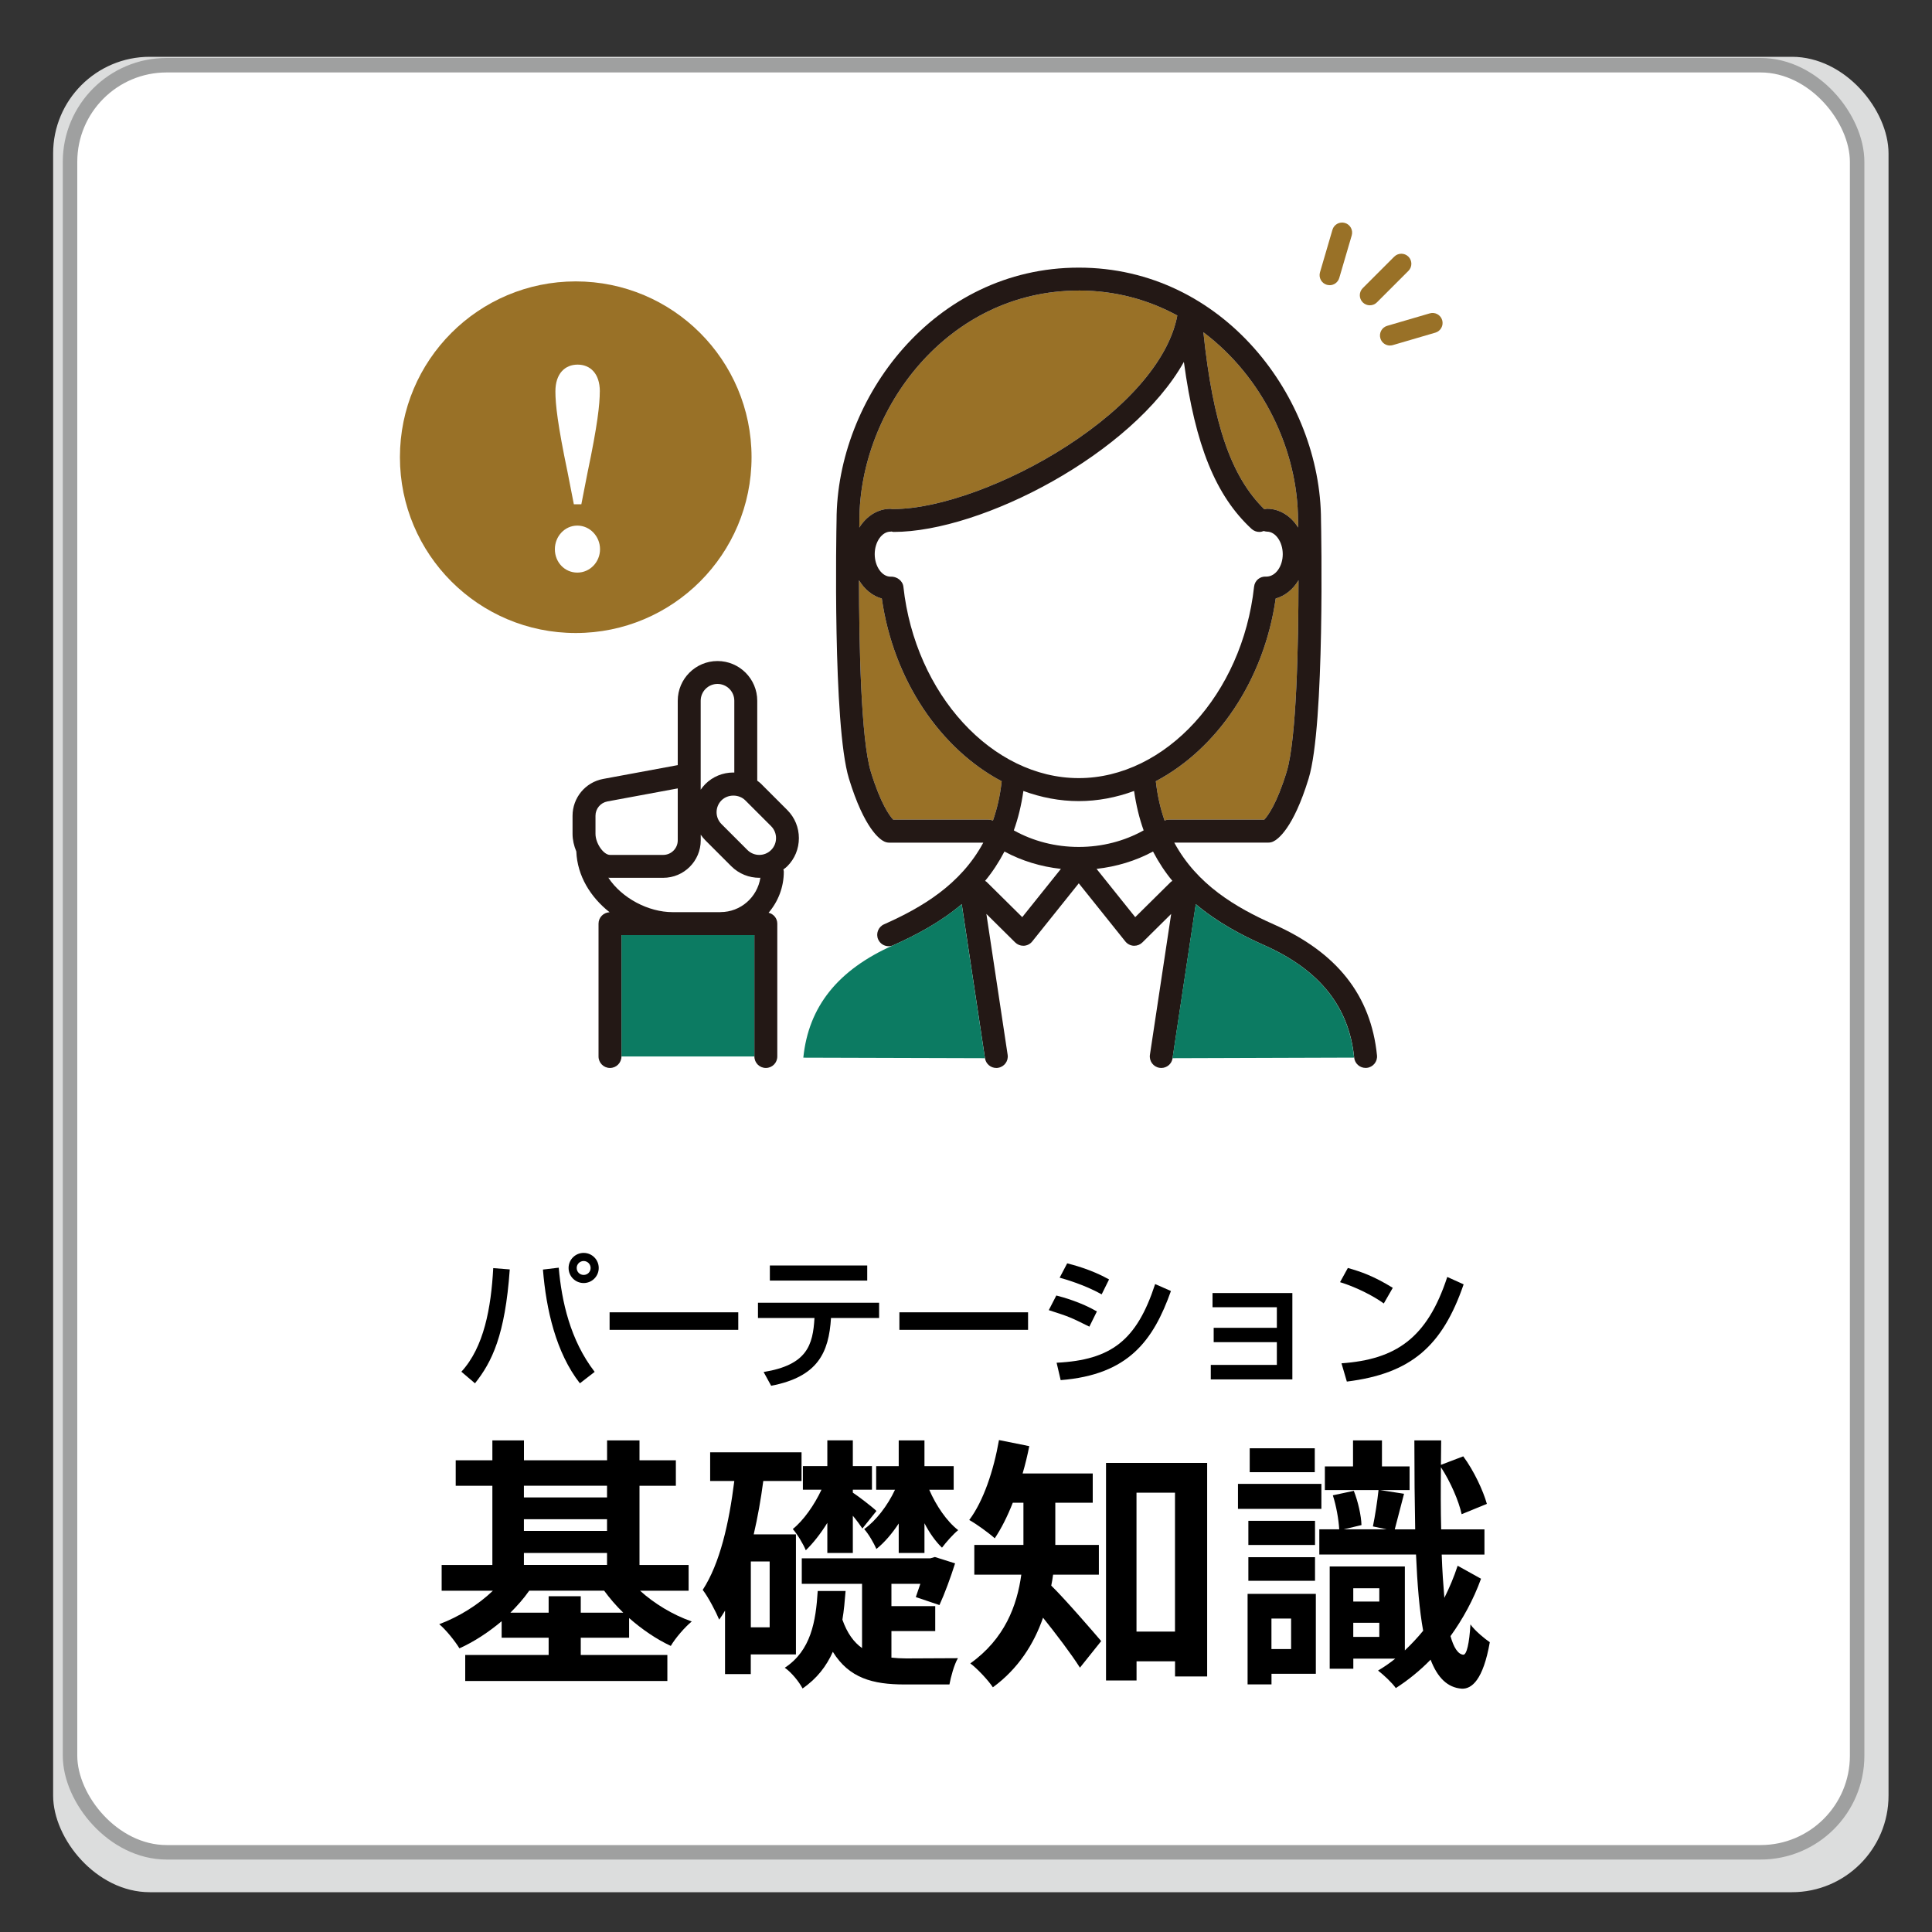 <svg viewBox="0 0 400 400" xmlns="http://www.w3.org/2000/svg"><rect x="0" y="0" width="400" height="400" fill="#333333" stroke="none"/><path d="m0 0h400v400h-400z" fill="none"/><rect fill="#dcdddd" height="380" rx="20" width="380" x="11" y="11.76"/><rect fill="#fff" height="370" rx="20" stroke="#9fa0a0" stroke-miterlimit="10" stroke-width="3" width="370" x="14.5" y="13.5"/><path d="m128.67 218.73v-25.13h10.57 9.92 7.04v25.13z" fill="#0c7b62"/><g fill="#997127"><path d="m261.76 169.7h-19.75c-.32 0-.62.07-.9.18-.85-2.45-1.48-5.14-1.81-8.14 12.63-6.67 22.4-20.84 24.82-37.83 1.95-.53 3.61-1.91 4.72-3.78-.01 13.13-.39 32.93-2.45 39.65-2.03 6.63-3.89 9.12-4.63 9.91z"/><path d="m268.75 107.76s0 .01 0 .02v.03c0 .04.01.56.02 1.41-1.46-2.35-3.8-3.89-6.45-3.89-.19 0-.37.07-.55.11-6.86-6.73-10.63-17.61-12.62-36.65 12.26 9.2 19.59 24.4 19.59 38.96z"/><path d="m223.34 60.15c7.56 0 14.43 1.91 20.41 5.17-1.66 8.86-9.87 18.62-22.83 27-12.08 7.82-26.51 13.07-35.9 13.07-.07 0-.13.03-.2.04-.15-.03-.3-.09-.46-.09-2.65 0-4.99 1.54-6.45 3.89.01-.86.02-1.37.02-1.41 0 0 0-.02 0-.03 0 0 0-.01 0-.02 0-22.99 18.24-47.61 45.4-47.61z"/><path d="m204.68 169.7h-19.75c-.74-.79-2.6-3.28-4.63-9.91-2.06-6.72-2.44-26.52-2.45-39.65 1.12 1.86 2.78 3.25 4.72 3.78 2.43 16.99 12.2 31.16 24.82 37.83-.33 3.01-.96 5.7-1.81 8.14-.28-.11-.58-.18-.9-.18z"/></g><path d="m263.67 191.36c-7.81-3.47-15.86-8.21-20.55-16.91h19.49c.34 0 .68-.07.99-.22.91-.42 4.14-2.6 7.34-13.05 3.39-11.06 2.6-51.75 2.56-53.47-.03-25.27-20.17-52.3-50.15-52.3s-50.12 27.03-50.15 52.3v.01c-.04 1.73-.82 42.41 2.56 53.47 3.2 10.45 6.43 12.63 7.34 13.05.31.14.65.22.99.22h19.49c-4.69 8.7-12.74 13.44-20.55 16.91-1.2.53-1.74 1.94-1.21 3.13.39.88 1.26 1.41 2.17 1.41.32 0 .65-.07.96-.21 4.7-2.09 9.72-4.75 14.17-8.5l4.81 31.89c.18 1.18 1.19 2.02 2.34 2.02.12 0 .24 0 .36-.03 1.3-.2 2.19-1.41 1.99-2.7l-4.4-29.16 5.96 5.9c.45.44 1.05.69 1.67.69h.14c.67-.04 1.3-.36 1.72-.89l9.64-12.04 9.64 12.04c.42.52 1.04.85 1.72.89h.14c.62 0 1.22-.25 1.67-.69l5.96-5.9-4.4 29.16c-.19 1.3.7 2.51 1.99 2.7.12.02.24.03.36.03 1.15 0 2.17-.84 2.34-2.02l4.81-31.89c4.45 3.75 9.47 6.41 14.17 8.5 11.46 5.09 17.55 12.71 18.62 23.27.12 1.22 1.16 2.13 2.36 2.13.08 0 .16 0 .24-.01 1.3-.13 2.26-1.3 2.12-2.6-1.26-12.41-8.26-21.29-21.42-27.13zm-40.33-16.01c-4.81 0-9.43-1.19-13.44-3.43.89-2.47 1.56-5.19 1.98-8.16 3.67 1.35 7.52 2.1 11.46 2.1s7.79-.75 11.46-2.1c.43 2.97 1.09 5.7 1.98 8.16-4.02 2.24-8.63 3.43-13.44 3.43zm-38.98-65.27c.07 0 .13-.03.2-.04.15.03.3.09.46.09 18.25 0 49.43-16.2 60.09-35.2 2.36 17.38 6.63 27.74 14.01 34.57.46.42 1.04.63 1.61.63.31 0 .62-.07.92-.19.22.06.43.13.67.13 1.77 0 3.26 2.14 3.26 4.66s-1.48 4.65-3.4 4.65h-.02c-1.32-.1-2.39.84-2.52 2.11-2.43 22.21-18.37 39.61-36.3 39.61s-33.87-17.4-36.3-39.61c-.14-1.27-1.39-2.18-2.68-2.1-1.77 0-3.26-2.14-3.26-4.66s1.49-4.66 3.26-4.66zm77.4 59.62h-19.75c-.32 0-.62.07-.9.18-.85-2.45-1.48-5.14-1.81-8.14 12.63-6.67 22.4-20.84 24.82-37.83 1.95-.53 3.61-1.91 4.72-3.78-.01 13.13-.39 32.93-2.45 39.65-2.03 6.63-3.89 9.12-4.63 9.91zm6.99-61.94s0 .01 0 .02v.03c0 .04.01.56.02 1.41-1.46-2.35-3.8-3.89-6.45-3.89-.19 0-.37.07-.55.11-6.86-6.73-10.63-17.61-12.62-36.65 12.26 9.2 19.59 24.4 19.59 38.96zm-45.41-47.61c7.56 0 14.43 1.91 20.41 5.17-1.66 8.86-9.87 18.62-22.83 27-12.08 7.82-26.51 13.07-35.9 13.07-.07 0-.13.03-.2.04-.15-.03-.3-.09-.46-.09-2.65 0-4.99 1.54-6.45 3.89.01-.86.02-1.37.02-1.41 0 0 0-.02 0-.03 0 0 0-.01 0-.02 0-22.99 18.24-47.61 45.4-47.61zm-18.66 109.55h-19.75c-.74-.79-2.6-3.28-4.63-9.91-2.06-6.72-2.44-26.52-2.45-39.65 1.12 1.86 2.78 3.25 4.72 3.78 2.43 16.99 12.2 31.16 24.82 37.83-.33 3.01-.96 5.7-1.81 8.14-.28-.11-.58-.18-.9-.18zm6.97 20.19-7.38-7.3c-.09-.09-.21-.14-.32-.21 1.5-1.81 2.84-3.84 4.01-6.08 3.58 1.93 7.55 3.14 11.69 3.59l-8.01 10zm23.39 0-8.01-10c4.14-.46 8.11-1.66 11.69-3.59 1.17 2.24 2.51 4.27 4.01 6.08-.1.07-.22.12-.32.21l-7.38 7.3z" fill="#231815"/><path d="m157.66 162.35c-.27-.27-.58-.49-.88-.72v-16.54c0-4.54-3.69-8.23-8.23-8.23s-8.23 3.69-8.23 8.23v13.32l-15.44 2.86c-3.68.68-6.34 3.89-6.34 7.63v3.75c0 1.2.28 2.46.78 3.64.2 5.08 2.97 9.49 6.89 12.58-1.27.05-2.29 1.08-2.29 2.36v27.51c0 1.31 1.06 2.37 2.37 2.37s2.37-1.06 2.37-2.37v-25.14h27.53v25.14c0 1.31 1.06 2.37 2.37 2.37s2.37-1.06 2.37-2.37v-27.51c0-1.11-.77-2-1.8-2.26 1.96-2.3 3.15-5.26 3.15-8.51 0-.16-.06-.3-.09-.45.28-.21.56-.41.81-.66 1.55-1.55 2.4-3.62 2.4-5.82s-.85-4.27-2.4-5.82l-5.36-5.36zm2 8.71c.65.65 1.01 1.53 1.01 2.46s-.36 1.81-1.01 2.46c-1.36 1.36-3.56 1.36-4.92 0l-5.36-5.36c-1.36-1.36-1.36-3.56 0-4.92 1.31-1.31 3.62-1.3 4.92 0zm-14.59-25.98c0-1.92 1.56-3.48 3.48-3.48s3.48 1.56 3.48 3.48v14.88c-.07 0-.13-.02-.19-.02-2.2 0-4.27.85-5.82 2.4-.36.36-.67.76-.95 1.16v-18.43zm-21.78 23.81c0-1.45 1.03-2.69 2.46-2.96l14.57-2.7v10.76c0 1.66-1.35 3.01-3.01 3.01h-11.01c-1.35 0-3.01-2.4-3.01-4.36zm25.87 19.96h-9.92c-4.96 0-10.47-2.86-13.29-7.13.12 0 .24.02.36.02h11.01c4.28 0 7.76-3.48 7.76-7.76v-1.17c.28.41.59.8.95 1.16l5.36 5.36c1.6 1.6 3.71 2.41 5.82 2.41.07 0 .15-.02.22-.02-.62 4.02-4.07 7.12-8.26 7.12z" fill="#231815"/><circle cx="119.2" cy="94.66" fill="#997127" r="36.4"/><path d="m242.75 219.09 4.81-31.89c4.45 3.75 9.47 6.41 14.17 8.5 11.46 5.09 17.55 12.71 18.62 23.27z" fill="#0c7b62"/><path d="m166.32 218.97c1.07-10.57 7.16-18.18 18.62-23.27 4.7-2.09 9.72-4.75 14.17-8.5l4.81 31.89-37.6-.11z" fill="#0c7b62"/><path d="m114.88 113.71c0-2.64 2.02-4.89 4.65-4.89s4.7 2.25 4.7 4.89-2.07 4.84-4.7 4.84-4.65-2.15-4.65-4.84zm9.3-32.67c0 2.64-.46 6.93-2.53 16.77l-1.29 6.6h-1.55l-1.29-6.6c-2.07-9.9-2.53-14.13-2.53-16.77 0-3.74 2.02-5.55 4.6-5.55s4.6 1.81 4.6 5.55z" fill="#fff"/><path d="m95.52 284c4.68-5.07 6.15-13.2 6.6-21.45l3.42.27c-.96 13.62-3.69 19.17-7.2 23.58zm20.16-21.54c.6 6.93 2.37 15 7.44 21.57l-3.06 2.37c-4.95-6.33-6.99-15.3-7.65-23.55zm8.28.06c0 1.74-1.41 3.12-3.12 3.12s-3.12-1.38-3.12-3.12 1.41-3.12 3.12-3.12 3.12 1.38 3.12 3.12zm-4.56 0c0 .81.63 1.44 1.44 1.44s1.44-.63 1.44-1.44-.66-1.44-1.44-1.44-1.44.63-1.44 1.44z"/><path d="m152.85 271.7v3.63h-26.64v-3.63z"/><path d="m182.01 269.72v3.15h-9.96c-.45 7.2-2.73 12.18-12.39 14.04l-1.56-2.85c9-1.47 10.2-5.55 10.53-11.19h-11.7v-3.15zm-2.46-7.71v3.12h-20.16v-3.12z"/><path d="m212.85 271.7v3.63h-26.64v-3.63z"/><path d="m225.54 274.67c-3.93-1.95-4.02-2.01-8.4-3.42l1.56-3.03c1.44.36 5.16 1.41 8.4 3.3zm-6.78 7.47c11.31-.57 16.59-4.62 20.4-16.29l3.27 1.44c-3.66 10.26-8.79 17.34-22.83 18.45zm9.33-14.16c-3.66-2.04-7.74-3.18-8.7-3.45l1.56-2.97c1.02.27 4.86 1.2 8.67 3.33z"/><path d="m267.57 267.71v17.88h-16.89v-3h13.68v-4.71h-13.08v-2.97h13.08v-4.26h-13.32v-2.94z"/><path d="m286.5 269.87c-2.25-1.65-5.97-3.48-9.06-4.41l1.62-2.94c2.64.75 5.25 1.62 9.3 4.11zm-8.76 12.39c11.22-.81 17.73-5.13 21.9-17.88l3.39 1.53c-4.41 12.81-10.89 18.48-24.18 20.13z"/><path d="m132.5 329.33c2.91 2.64 6.76 5 10.72 6.38-1.43 1.16-3.41 3.46-4.34 5.06-2.97-1.38-5.94-3.41-8.63-5.77v4.07h-10.01v3.57h17.93v5.39h-41.85v-5.39h17.27v-3.57h-9.73v-3.41c-2.69 2.25-5.66 4.23-8.74 5.61-.94-1.54-2.8-3.85-4.18-5 4.01-1.49 8.08-4.01 11.11-6.93h-10.61v-5.33h10.5v-16.39h-7.59v-5.28h7.59v-4.12h6.54v4.12h17.21v-4.12h6.71v4.12h7.53v5.28h-7.53v16.39h10.17v5.33h-10.06zm-3.46 4.56c-1.48-1.43-2.8-2.97-3.96-4.56h-15.51c-1.1 1.59-2.47 3.13-3.9 4.56h7.92v-3.41h6.65v3.41zm-20.57-26.28v2.42h17.21v-2.42zm0 9.35h17.21v-2.42h-17.21zm0 7.04h17.21v-2.47h-17.21z"/><path d="m155.44 342.53v4.07h-5.33v-13.14c-.39.66-.77 1.26-1.21 1.87-.6-1.48-2.25-4.67-3.41-6.16 3.57-5.5 5.44-13.75 6.54-22.55h-5v-5.94h18.92v5.94h-7.92c-.5 3.79-1.15 7.48-1.98 11.05h8.74v24.86zm3.91-19.25h-3.9v13.64h3.9zm25.18 19.91c.99.11 2.03.17 3.13.17 1.65 0 8.47-.05 10.67-.05-.77 1.26-1.48 3.9-1.76 5.44h-9.29c-6.6 0-11.49-1.32-14.85-6.76-1.32 2.97-3.3 5.55-6.27 7.59-.71-1.38-2.31-3.35-3.68-4.29 5.44-3.57 6.43-9.62 6.82-15.89h5.77c-.17 2.03-.33 4.01-.66 5.94.99 2.8 2.36 4.67 4.07 5.88v-13.31h-12.48v-5.28h26.62l.94-.27 4.18 1.32c-.94 2.97-2.2 6.38-3.24 8.63l-4.89-1.65c.28-.77.6-1.71.94-2.75h-5.99v4.62h9.07v5.17h-9.07v5.5zm-13.25-27.88c-1.37 2.2-2.91 4.18-4.45 5.66-.5-1.26-1.76-3.35-2.69-4.4 2.2-1.76 4.45-4.95 5.94-8.14h-3.85v-4.89h5.06v-5.33h5.28v5.33h3.96v4.89h-3.96v.61c1.04.66 4.12 3.02 4.89 3.79l-2.91 3.63c-.44-.66-1.15-1.65-1.98-2.64v7.7h-5.28v-6.21zm14.79.11c-1.37 2.09-2.97 3.96-4.62 5.28-.5-1.15-1.59-3.08-2.53-4.12 2.42-1.71 4.84-4.84 6.38-8.14h-3.9v-4.89h4.67v-5.33h5.33v5.33h6.05v4.89h-5.06c1.43 3.3 3.63 6.54 5.99 8.36-1.04.83-2.53 2.53-3.35 3.63-1.32-1.27-2.58-3.03-3.63-5.06v6.16h-5.33v-6.1z"/><path d="m218.03 326.03c-.11.77-.22 1.54-.38 2.25 2.86 2.8 8.8 9.68 10.34 11.49l-4.4 5.5c-1.81-2.86-4.95-6.98-7.64-10.34-1.87 5.39-5.11 10.56-10.39 14.41-.88-1.38-3.3-3.96-4.67-4.95 7.15-5.11 9.68-11.99 10.56-18.37h-9.73v-6.16h10.17v-8.74h-2.2c-1.1 2.8-2.37 5.33-3.74 7.37-1.21-1.1-3.79-2.97-5.28-3.79 2.97-3.96 5.06-10.28 6.16-16.55l6.27 1.26c-.38 1.92-.83 3.79-1.38 5.66h14.52v6.05h-7.75v8.74h9.02v6.16h-9.46zm31.9-23.15v44.21h-6.65v-3.13h-7.97v3.96h-6.32v-45.04h20.95zm-6.66 34.92v-28.76h-7.97v28.76z"/><path d="m273.58 312.39h-17.27v-5.17h17.27zm-1.15 34.15h-9.18v2.2h-4.95v-18.75h14.13zm-.17-26.67h-13.8v-5h13.8zm-13.8 2.53h13.8v4.89h-13.8zm13.75-17.6h-13.47v-4.95h13.47zm-8.97 30.3v6.32h4.07v-6.32zm43.39-8.24c-1.59 4.4-3.79 8.36-6.32 11.88.66 2.36 1.54 3.74 2.64 3.85.71.05 1.26-2.37 1.49-6.27.93 1.32 3.08 3.08 4.01 3.68-1.38 7.81-3.74 9.73-5.83 9.62-2.91-.22-5-2.25-6.43-6-2.25 2.31-4.73 4.29-7.2 5.88-.77-1.1-2.47-2.69-3.68-3.63 1.21-.71 2.42-1.54 3.57-2.47h-8.69v2.09h-4.89v-21.17h15.56v17.38c1.32-1.27 2.58-2.58 3.79-4.07-.77-4.23-1.21-9.51-1.48-15.78h-20.02v-5.22h4.12c-.11-1.98-.6-4.84-1.32-7.04l4.34-.93c.88 2.2 1.54 5.17 1.59 7.09l-3.68.88h8.91l-2.86-.6c.44-2.15.93-5.33 1.16-7.53h-11.11v-4.89h5.83v-5.39h5.99v5.39h5.72v4.89h-6.1l4.95.77c-.71 2.64-1.38 5.39-1.92 7.37h4.23c-.11-5.5-.17-11.66-.17-18.42h5.55l-.05 5.06 4.62-1.76c2.2 2.97 4.12 7.09 4.89 9.84l-5.22 2.14c-.6-2.75-2.31-6.71-4.29-9.73-.05 4.62-.05 8.91.05 12.87h8.96v5.22h-8.85c.11 3.35.33 6.32.55 8.96 1.04-2.09 1.98-4.29 2.75-6.65zm-26.45 1.97v2.75h5.39v-2.75zm5.39 10.07v-2.92h-5.39v2.92z"/><g fill="#997127"><path d="m283.61 63.21c-.53 0-1.06-.2-1.47-.61-.81-.81-.81-2.13 0-2.94l6.52-6.52c.81-.81 2.13-.81 2.94 0s.81 2.13 0 2.94l-6.52 6.52c-.41.41-.94.61-1.47.61z"/><path d="m275.28 59.04c-.19 0-.39-.03-.58-.08-1.1-.32-1.73-1.48-1.41-2.58l2.58-8.81c.32-1.1 1.48-1.73 2.58-1.41s1.73 1.48 1.41 2.58l-2.58 8.81c-.27.91-1.1 1.5-1.99 1.5z"/><path d="m287.78 71.54c-.9 0-1.73-.59-1.99-1.5-.32-1.1.31-2.26 1.41-2.58l8.81-2.58c1.1-.33 2.26.31 2.58 1.41s-.31 2.26-1.41 2.58l-8.81 2.58c-.19.06-.39.08-.58.08z"/></g></svg>